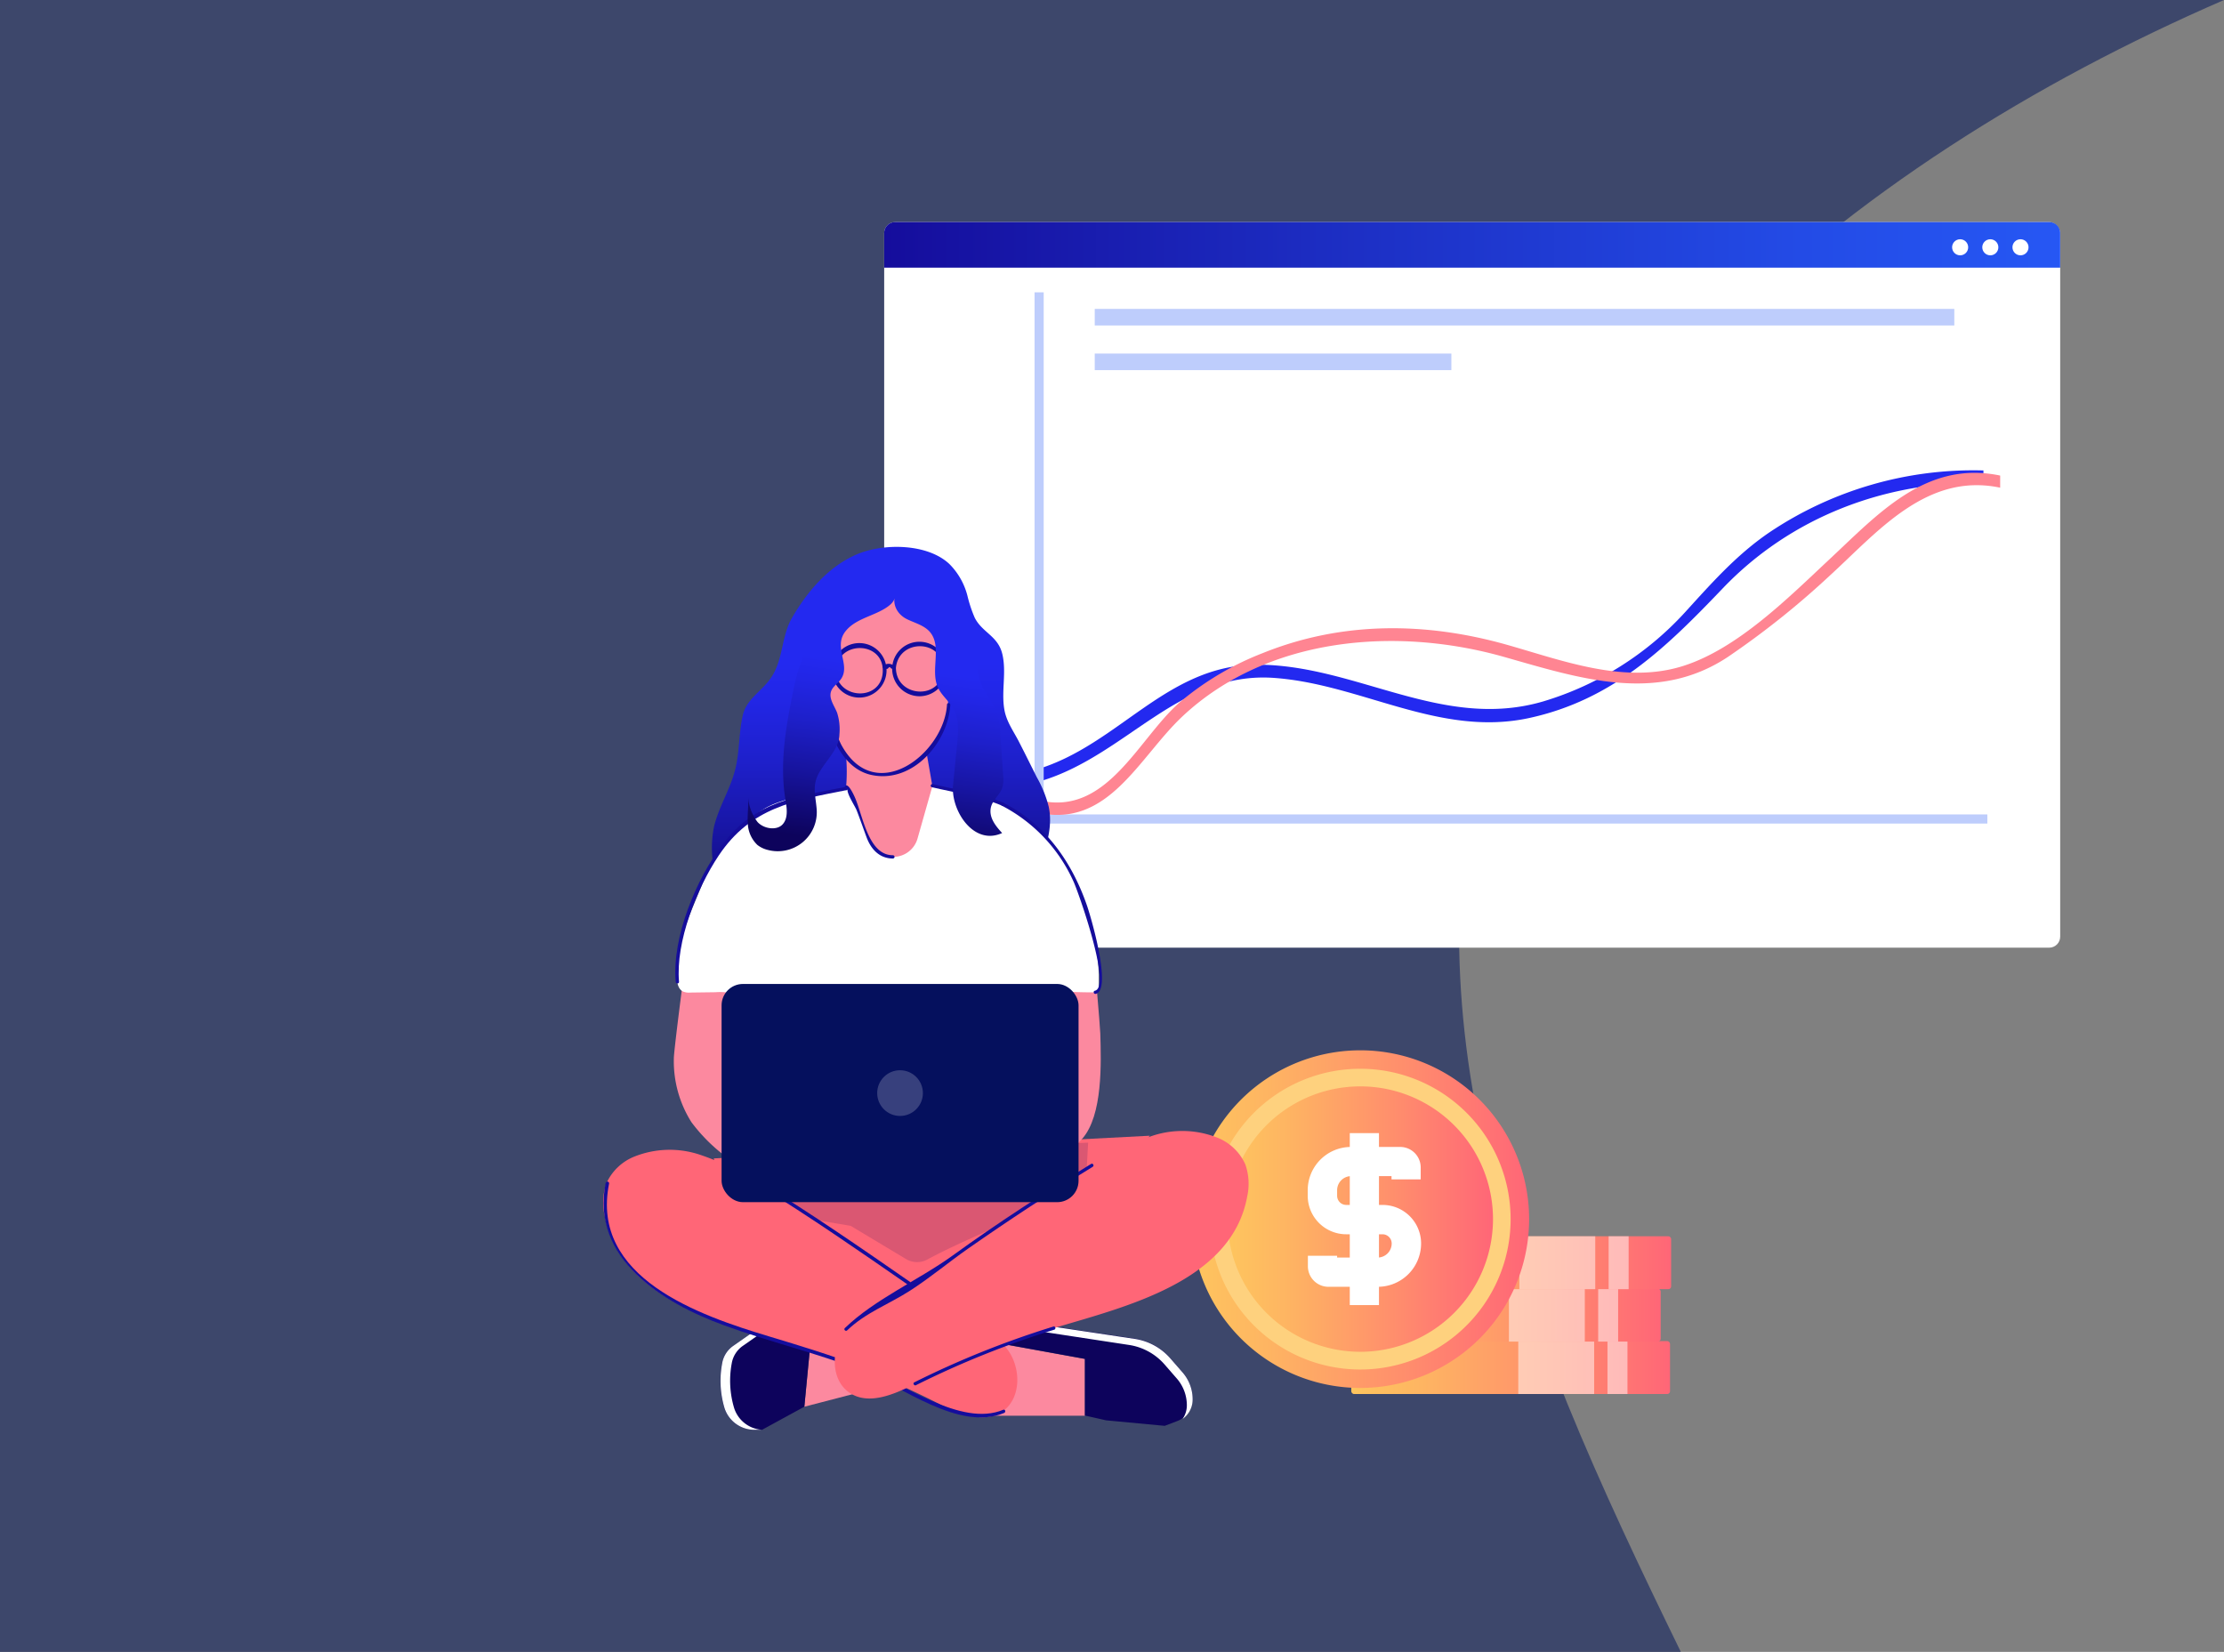<svg id="Layer_1" data-name="Layer 1" xmlns="http://www.w3.org/2000/svg" xmlns:xlink="http://www.w3.org/1999/xlink" viewBox="0 0 403.91 300"><rect x="0" y="0" width="403.91" height="300" fill="#808080" stroke="none"/><defs><style>.cls-1{fill:#3d476b;}.cls-2,.cls-8{fill:#fff;}.cls-3{fill:url(#linear-gradient);}.cls-4{fill:#becdfc;}.cls-5{fill:#2329f0;}.cls-6{fill:#ff8592;}.cls-7{fill:url(#linear-gradient-2);}.cls-8{opacity:0.5;}.cls-9{fill:url(#linear-gradient-3);}.cls-10{fill:url(#linear-gradient-4);}.cls-11{fill:url(#linear-gradient-5);}.cls-12{fill:#fed17e;}.cls-13{fill:url(#linear-gradient-6);}.cls-14{fill:#f67;}.cls-15,.cls-17{fill:#0d035c;}.cls-15{opacity:0.15;}.cls-16{fill:#fc899f;}.cls-18{fill:#150d9c;}.cls-19{fill:url(#linear-gradient-7);}.cls-20{fill:#05105d;}.cls-21{fill:#37407d;}.cls-22{fill:url(#linear-gradient-8);}.cls-23{fill:url(#linear-gradient-9);}</style><linearGradient id="linear-gradient" x1="160.58" y1="44.47" x2="374.16" y2="44.47" gradientUnits="userSpaceOnUse"><stop offset="0" stop-color="#150d9c"/><stop offset="0.36" stop-color="#1c2cc1"/><stop offset="0.78" stop-color="#234be6"/><stop offset="1" stop-color="#2657f4"/></linearGradient><linearGradient id="linear-gradient-2" x1="245.41" y1="248.36" x2="303.3" y2="248.36" gradientUnits="userSpaceOnUse"><stop offset="0" stop-color="#fec55e"/><stop offset="0.22" stop-color="#feb562"/><stop offset="0.65" stop-color="#ff8c6d"/><stop offset="1" stop-color="#f67"/></linearGradient><linearGradient id="linear-gradient-3" x1="243.71" y1="238.84" x2="301.6" y2="238.84" xlink:href="#linear-gradient-2"/><linearGradient id="linear-gradient-4" x1="245.61" y1="229.33" x2="303.51" y2="229.33" xlink:href="#linear-gradient-2"/><linearGradient id="linear-gradient-5" x1="216.39" y1="221.4" x2="277.71" y2="221.4" xlink:href="#linear-gradient-2"/><linearGradient id="linear-gradient-6" x1="222.95" y1="221.4" x2="271.15" y2="221.4" xlink:href="#linear-gradient-2"/><linearGradient id="linear-gradient-7" x1="159.99" y1="170.77" x2="159.99" y2="100.04" gradientUnits="userSpaceOnUse"><stop offset="0" stop-color="#0d035c"/><stop offset="0.03" stop-color="#0e0563"/><stop offset="0.26" stop-color="#17149f"/><stop offset="0.46" stop-color="#1e20cb"/><stop offset="0.62" stop-color="#2226e6"/><stop offset="0.71" stop-color="#2329f0"/></linearGradient><linearGradient id="linear-gradient-8" x1="168.78" y1="155.04" x2="175.04" y2="109.21" xlink:href="#linear-gradient-7"/><linearGradient id="linear-gradient-9" x1="145.77" y1="151.9" x2="152.04" y2="106.07" xlink:href="#linear-gradient-7"/></defs><path class="cls-1" d="M310.47,61.84C336.63,35.4,369.33,15,403.91,0H0V300H305.26c-14.5-29.7-28.5-59.85-35.81-92C257,153.05,270.59,102.13,310.47,61.84Z"/><rect class="cls-2" x="160.58" y="40.33" width="213.58" height="131.78" rx="2"/><path class="cls-3" d="M162.58,40.33H372.16a2,2,0,0,1,2,2v6.28a0,0,0,0,1,0,0H160.58a0,0,0,0,1,0,0V42.33A2,2,0,0,1,162.58,40.33Z"/><rect class="cls-4" x="173.81" y="147.91" width="187.12" height="1.66"/><rect class="cls-4" x="198.82" y="56.1" width="156.11" height="3.01"/><rect class="cls-4" x="198.82" y="64.21" width="64.77" height="3.01"/><path class="cls-5" d="M189,141.86c15.58-4.66,25.1-20,42.43-18.74,15.86,1.15,30,10.81,46.3,7.28,15.18-3.3,24.84-12.77,35.1-23.5,12.4-13,29.59-19.52,47.39-19.21V85.44A66.46,66.46,0,0,0,321.33,96.7c-6,4.09-10.53,9.26-15.38,14.58a57.09,57.09,0,0,1-25.66,16.1c-18.34,5.39-34.08-6.74-52.12-6.66-16.31.07-25,14.53-39.81,19,0,0-.8,2.59.6,2.18Z"/><path class="cls-6" d="M188.29,147.56c13.05,3,18.53-10.07,26.56-17.55,15.49-14.43,38.85-16.23,58.3-10.71,13.68,3.88,27.75,8.57,40.67,0a153.75,153.75,0,0,0,18.6-14.86c8.64-7.9,17.52-18.67,30.84-15.87V86.37c-13.48-2.83-22.19,7-31.19,15.38-7.37,6.9-16.48,16-26.24,19.15-10.64,3.44-21.87-.88-32.08-3.78-14.78-4.19-30-4.32-44.39,1.48a53,53,0,0,0-15.08,8.93c-7.52,6.54-13.19,20.66-25.39,17.85l-.6,2.18Z"/><rect class="cls-4" x="187.89" y="53.09" width="1.66" height="105.21"/><circle class="cls-2" cx="366.95" cy="44.91" r="1.46"/><circle class="cls-2" cx="361.47" cy="44.91" r="1.46"/><circle class="cls-2" cx="355.99" cy="44.91" r="1.46"/><rect class="cls-7" x="245.41" y="243.56" width="57.89" height="9.61" rx="0.5"/><rect class="cls-8" x="275.74" y="243.56" width="13.78" height="9.61"/><rect class="cls-8" x="291.94" y="243.56" width="3.63" height="9.61" transform="translate(587.51 496.73) rotate(180)"/><rect class="cls-9" x="243.71" y="234.04" width="57.89" height="9.61" rx="0.5"/><rect class="cls-8" x="274.04" y="234.04" width="13.78" height="9.61"/><rect class="cls-8" x="290.24" y="234.04" width="3.63" height="9.61" transform="translate(584.12 477.69) rotate(180)"/><rect class="cls-10" x="245.61" y="224.52" width="57.89" height="9.61" rx="0.5"/><rect class="cls-8" x="275.94" y="224.52" width="13.78" height="9.61"/><rect class="cls-8" x="292.15" y="224.52" width="3.63" height="9.61" transform="translate(587.93 458.65) rotate(180)"/><path class="cls-11" d="M277.71,221.4a30.66,30.66,0,1,1-30.66-30.65A30.66,30.66,0,0,1,277.71,221.4Z"/><path class="cls-12" d="M274.35,221.4a27.31,27.31,0,1,1-27.3-27.3A27.31,27.31,0,0,1,274.35,221.4Z"/><path class="cls-13" d="M271.15,221.4a24.1,24.1,0,1,1-24.1-24.1A24.1,24.1,0,0,1,271.15,221.4Z"/><path class="cls-2" d="M250.19,233.7h-8.93a3.74,3.74,0,0,1-3.73-3.73v-1.91h5.31v.33h7.35a2.56,2.56,0,0,0,2.56-2.56,1.67,1.67,0,0,0-1.66-1.67H244.5a7,7,0,0,1-7-7v-1a7.87,7.87,0,0,1,7.87-7.86h8.93a3.73,3.73,0,0,1,3.72,3.72v2.17h-5.3v-.59H245.4a2.56,2.56,0,0,0-2.56,2.56v1a1.66,1.66,0,0,0,1.66,1.67h6.59a7,7,0,0,1,7,7A7.87,7.87,0,0,1,250.19,233.7Z"/><rect class="cls-2" x="245.14" y="205.79" width="5.3" height="31.23"/><polygon class="cls-14" points="129.64 210.38 133.28 226.18 165.47 242.39 196.89 220.56 208.82 206.26 129.64 210.38"/><path class="cls-15" d="M132.9,210.24l.21,8.8,21.39,3.59,10,6a3.93,3.93,0,0,0,3.95.1c8.23-4.51,28.7-12.57,28.7-12.57l.47-8.64Z"/><polygon class="cls-16" points="180.21 243.75 197.04 246.81 197.04 257.11 180.21 257.11 180.21 243.75"/><path class="cls-17" d="M177.42,242.4l2.91-1.42a9.79,9.79,0,0,1,5.76-.87l20,3a10.68,10.68,0,0,1,6.44,3.53l2.23,2.56a7.43,7.43,0,0,1,1.83,4.88h0a4.31,4.31,0,0,1-2.78,4l-2.28.87-10.65-1-3.85-.87v-10.3l-16.84-3.06Z"/><path class="cls-2" d="M214.77,249.25l-2.23-2.56a10.68,10.68,0,0,0-6.44-3.53l-20-3a9.79,9.79,0,0,0-5.76.87l-2.91,1.42.55.27,1.32-.64a9.75,9.75,0,0,1,5.75-.87l20,3.05a10.68,10.68,0,0,1,6.44,3.53l2.23,2.56a7.41,7.41,0,0,1,1.83,4.88,4.32,4.32,0,0,1-.77,2.46,4.31,4.31,0,0,0,1.82-3.51A7.43,7.43,0,0,0,214.77,249.25Z"/><path class="cls-16" d="M156.89,252.67l-10.81,2.81,1.07-11,13.53,5.8h0A7.3,7.3,0,0,1,156.89,252.67Z"/><path class="cls-17" d="M146.08,255.48l-7.68,4.19H137a5.69,5.69,0,0,1-5.43-3.92,17.24,17.24,0,0,1-.44-8.13,4.82,4.82,0,0,1,2-3.18l5.33-3.73,8.67,3.73Z"/><path class="cls-2" d="M133.34,255.75a17.22,17.22,0,0,1-.45-8.13,4.86,4.86,0,0,1,2-3.18l4.67-3.26-1.08-.47-5.33,3.73a4.82,4.82,0,0,0-2,3.18,17.24,17.24,0,0,0,.44,8.13,5.69,5.69,0,0,0,5.43,3.92h1.38l0,0A5.69,5.69,0,0,1,133.34,255.75Z"/><path class="cls-14" d="M182.76,244.81c-2.45-3-5.78-3.95-9-5.72-4.1-2.28-7.88-5.58-11.74-8.26-7.85-5.45-15.79-10.79-24-15.78a46.63,46.63,0,0,0-10.94-5.35,17.31,17.31,0,0,0-11.94.38,9.39,9.39,0,0,0-5,4.81,10.64,10.64,0,0,0-.34,5.82c2.83,15.58,22.36,20.06,35.1,23.91a156.47,156.47,0,0,1,25.18,10.1c3.8,1.93,8.51,4,12,1.6S185.49,248.16,182.76,244.81Z"/><path class="cls-18" d="M165.33,232.85c-8.91-6.18-17.84-12.36-27.08-18-.33-.21-.63.31-.3.51,9.24,5.7,18.17,11.88,27.08,18.06.31.22.61-.3.3-.52Z"/><path class="cls-18" d="M110,214.81c-2.77,13.8,10.33,21.81,21.51,25.89,8.2,3,16.71,5,24.86,8.15,7.37,2.88,17.77,11.19,26,7.76.35-.15.2-.73-.16-.58-7.72,3.23-18.41-4.94-25.66-7.75-5.55-2.16-11.23-3.87-16.93-5.59-12.62-3.8-32.45-10.62-29-27.73.07-.37-.5-.53-.58-.15Z"/><path class="cls-14" d="M153.65,241.4c2.45-3,5.78-4,9-5.73,4.1-2.28,7.88-5.58,11.74-8.26,7.85-5.45,15.79-10.79,23.95-15.77a47.06,47.06,0,0,1,10.94-5.36,17.28,17.28,0,0,1,11.95.39,9.35,9.35,0,0,1,4.94,4.8,10.65,10.65,0,0,1,.34,5.82c-2.83,15.58-22.36,20.06-35.1,23.91a155.6,155.6,0,0,0-25.18,10.11c-3.8,1.92-8.51,4-12,1.59S150.92,244.75,153.65,241.4Z"/><path class="cls-18" d="M191.31,240.92a166.06,166.06,0,0,0-25.26,10.13c-.34.17,0,.69.3.52a165.58,165.58,0,0,1,25.11-10.08c.37-.11.21-.69-.15-.57Z"/><path class="cls-18" d="M153.86,241.61c3.33-3.21,7.51-4.71,11.34-7.16,3.67-2.35,7.05-5.19,10.62-7.69q11.1-7.75,22.64-14.86c.33-.21,0-.72-.3-.52-8.53,5.27-17,10.74-25.1,16.61-6.24,4.51-14.14,7.92-19.62,13.2-.28.26.14.69.42.42Z"/><path class="cls-16" d="M124.84,172.71c-.14,0-2.47,18.11-2.46,19.49a20.72,20.72,0,0,0,3.2,11.61,30.79,30.79,0,0,0,5.6,5.75c1.54,1.33,3.35,3.49,5.18,4.24,1.29-4,1.67-8.49,2.45-12.62l-6.16-4.89L137,174.12Z"/><path class="cls-16" d="M198.36,172.71c.34,0,1.44,14,1.47,15,.16,5.27.47,14.84-3.27,19.09-2.38,2.7-6.83,4.78-9.81,6.92l-2.36-12.57,6.15-4.89-4.34-22.17Z"/><path class="cls-19" d="M186.08,136.72,185,134.6c-1-1.92-2.23-3.58-2.6-5.76-.57-3.33.43-6.79-.37-10.08s-3.62-3.85-5-6.56a24.28,24.28,0,0,1-1.33-4,12.57,12.57,0,0,0-3.28-5.77c-4-3.76-12-3.81-16.81-1.75-5.16,2.21-9,6.75-11.76,11.51-2.1,3.61-1.5,8-4.19,11.4-1.73,2.22-4.16,3.55-4.78,6.4-.72,3.25-.55,6.62-1.38,9.85-.91,3.58-3,6.78-3.84,10.37a19.32,19.32,0,0,0,2.75,14.28,14.51,14.51,0,0,0,4.1,4.54c2.8,1.91,6.38,2.33,9.77,2.06s6.68-1.15,10-1.63c5.18-.74,10.47-.5,15.65-1.21s10.51-2.55,13.89-6.54a20.47,20.47,0,0,0,3.16-5.4c1.29-3.08,2.17-6.49,1.49-9.77a21.22,21.22,0,0,0-2.17-5.38Z"/><path class="cls-16" d="M153.64,137.05a33,33,0,0,1,0,6.16l-15.83,7.33c-2.72.62-.19,29.69-.19,29.69h44.84s4.82-30.33,1.93-31.16l-15.07-6.38-1.08-6.19Z"/><path class="cls-2" d="M162.16,155.62a4.6,4.6,0,0,1-4.3-3.08c-1.46-4.2-4-11-4.22-9.33-4.59,1-10.64,1.28-14.66,3.57a27,27,0,0,0-11.26,13.32c-2.29,5.83-5,10.9-4.77,17.45,0,1,.23,2.09,1.09,2.52a2.84,2.84,0,0,0,1.33.19l4.6-.06a10.12,10.12,0,0,1,3.88.45,6.87,6.87,0,0,1,3.55,3.62c.49,1.07,2.63,10.06,3.85,10.1l38.94,1.22c.36,0,2.29-7.24,2.47-7.81.57-1.8,1.17-3.6,1.71-5.41.77-2.54,1.24-3,4.2-2.74a80,80,0,0,0,10.4.59.82.82,0,0,0,.38-.09.74.74,0,0,0,.21-.64c0-.84,0-1.68,0-2.51-.42-11.49-6.24-25.89-17.36-30.9-3.9-1.76-8.67-2.35-12.84-3.39l-2.72,9.59a4.58,4.58,0,0,1-4.44,3.34Z"/><path class="cls-18" d="M153.56,142.92c-9.13,1.81-16.24,2.49-22.25,10.32-4.87,6.34-9.3,17-8.59,25.08,0,.38.63.38.6,0-.64-7.27,3.23-17,7.21-22.95,5.85-8.74,13.7-10,23.19-11.87.38-.08.22-.65-.16-.58Z"/><path class="cls-18" d="M162.16,155.32c-4.51,0-5.44-7.26-6.93-10.57-.11-.25-1.46-3.27-1.87-1.62-.1.37.48.53.57.16-.2.79,1.35,3.11,1.64,3.85.64,1.63,1.2,3.28,1.81,4.92.8,2.15,2.31,3.84,4.78,3.86a.3.3,0,0,0,0-.6Z"/><path class="cls-18" d="M182.31,145.82c-4.13-1.76-8.57-2.37-12.91-3.42-.37-.09-.53.48-.16.57,4.28,1,8.69,1.63,12.77,3.36.35.15.65-.36.3-.51Z"/><path class="cls-18" d="M199,180.5c3.08-.69-1-14.44-1.65-16.21-2.74-7.84-7.57-14.69-15.08-18.47-.34-.17-.65.34-.3.51a28.81,28.81,0,0,1,13,13.78c.81,1.72,7,19.12,3.88,19.82-.38.08-.22.66.15.57Z"/><rect class="cls-20" x="131.05" y="178.7" width="64.83" height="39.63" rx="3.88"/><circle class="cls-21" cx="163.46" cy="198.52" r="4.15"/><path class="cls-16" d="M173,116.25c-1-3.72-2.67-6-7-7.12a34.29,34.29,0,0,0-9.45-.61,7.73,7.73,0,0,0-2.76.4c-2.95,1.2-2,4.74-2.28,7a32,32,0,0,1-1.42,4.46c-.84,3-.2,6.15.52,9.17.81,3.46,1.92,8.48,5.81,10.31,4.15,2,9,.17,11.8-2.84,2.11-2.3,4.23-6,4-9-.12-2.12-.64-4.3,0-6.33.26-.81.71-1.56.89-2.38A6.25,6.25,0,0,0,173,116.25Z"/><path class="cls-18" d="M173.52,119.25c.44-8.83-7.15-11.08-14.57-11.08-2.63,0-5.87-.3-7.24,2.44-.6,1.22-.29,2.8-.41,4.07-.26,2.75-1.64,5.14-1.86,7.89-.48,6,1.84,16.63,8.77,18.16,7.51,1.66,14-5.86,14.38-12.77,0-.38-.57-.38-.6,0-.52,8.94-13.16,18.71-19.27,7.16a24.79,24.79,0,0,1-1.81-16.19c1-3.92,1.44-8.14,5.66-10.11,2-.94,7.31,0,9.37.59a9.27,9.27,0,0,1,7,9.84c0,.38.57.38.59,0Z"/><path class="cls-18" d="M162.71,121.3c.08,5.47,8.31,5.86,8.53.35s-8-5.8-8.53-.35c0,.44-.72.41-.68,0a4.95,4.95,0,1,1,5,5.15,5,5,0,0,1-5-5.15C162,120.84,162.71,120.86,162.71,121.3Z"/><path class="cls-18" d="M151.79,121.64c.08,5.47,8.31,5.85,8.53.34s-8-5.79-8.53-.34c0,.43-.72.41-.68,0a4.95,4.95,0,1,1,9.89.4,4.95,4.95,0,0,1-9.89-.4C151.11,121.17,151.79,121.2,151.79,121.64Z"/><path class="cls-18" d="M161.73,121.28c-.2-.29-.32,0-.52.16s-1.17-.14-.89-.43a1.47,1.47,0,0,1,2.33.27c.26.38-.73.28-.92,0Z"/><path class="cls-22" d="M182,143.16a5.72,5.72,0,0,0,.18-2.44q-.25-3.76-.52-7.53a14.48,14.48,0,0,0-.52-3.46c-.74-2.32-2.62-4.16-3.29-6.51-.58-2-.21-4.14-.25-6.23-.11-5.59-6.25-10.23-11.49-10.74-4.33-.42-4.94,4.47-1.35,6.22,1.43.69,3.09,1.1,4.13,2.31,2.26,2.64,0,7,1.47,10.11.66,1.43,2,2.43,2.79,3.8,1.08,1.91.9,4.25.68,6.44-.25,2.49-.49,5-.74,7.47-.44,4.51,3.7,11.08,8.91,8.69-1.11-1.21-2.37-2.72-2.07-4.49C180.16,145.36,181.49,144.49,182,143.16Z"/><path class="cls-23" d="M160.18,103.7c-4.32-2-8.38,3.85-10.11,6.94-2.48,4.45-4.83,9.06-5.86,14.1-1.4,6.82-2.71,13.69-1.54,20.64.26,1.51.48,3.28-.58,4.38s-3.36.78-4.5-.46a8.28,8.28,0,0,1-1.72-4.68c.1,1.55-.14,3.11-.06,4.66a5.68,5.68,0,0,0,1.74,4.17,4.91,4.91,0,0,0,1.82.89,7.09,7.09,0,0,0,8.95-7.39c-.21-2.55-.88-4.29.47-6.66s3.6-4.25,3.66-6.93a9.94,9.94,0,0,0-.42-3.92c-.5-1.28-1.54-2.56-1.1-3.86.29-.88,1.17-1.41,1.73-2.15,2-2.64-1.53-5.92,1-8.91,2-2.41,5.78-2.73,8.06-4.74C163.71,108,162.42,104.73,160.18,103.7Z"/></svg>